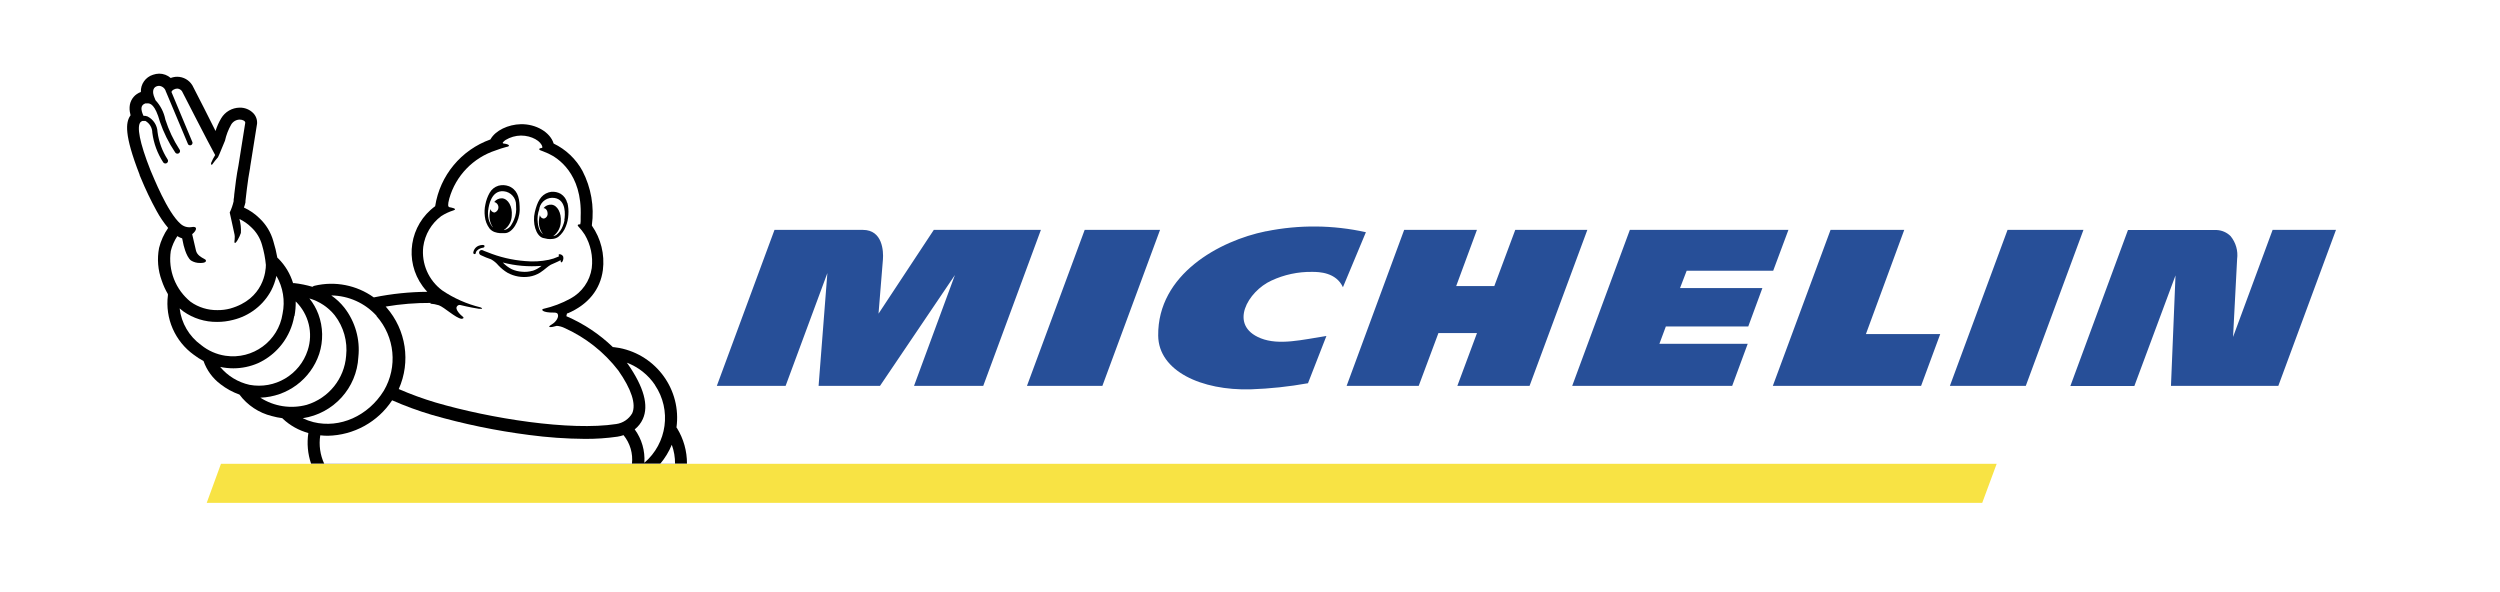 <svg width="300" height="71" viewBox="0 0 300 71" fill="none" xmlns="http://www.w3.org/2000/svg">
<rect width="300" height="71" fill="white"/>
<path d="M239.6 55.66H26.515L24.806 60.342H237.868L239.6 55.66Z" fill="#F8E344"/>
<path d="M151.894 27.756C146.375 28.878 138.901 32.892 138.983 40.28C139.028 44.529 144.178 46.883 150.09 46.721C152.394 46.642 154.689 46.397 156.958 45.988L159.17 40.316C156.266 40.771 153.487 41.468 151.291 40.594C147.348 39.025 149.78 34.945 152.558 33.676C154.093 32.958 155.772 32.599 157.466 32.626C158.299 32.626 160.333 32.678 161.152 34.468L163.908 27.865C159.971 26.989 155.892 26.952 151.939 27.755M181.83 27.588L179.316 34.331H174.741L177.232 27.588H168.499L161.594 46.306H170.245L172.611 39.967H177.239L174.881 46.306H183.547L190.481 27.588H181.83ZM130.162 27.588L123.235 46.306H132.285L139.205 27.588H130.162ZM112.055 27.588L105.423 37.64C105.423 37.64 105.843 32.378 105.953 31.117C106.026 30.156 105.916 27.587 103.551 27.587H92.939L86.019 46.305H94.273L99.285 32.768L98.231 46.305H105.6L114.591 33.002L109.683 46.305H117.989L124.908 27.587H112.055V27.588ZM272.713 27.588L267.967 40.435C268.034 39.144 268.291 34.03 268.454 31.088C268.586 30.103 268.303 29.108 267.672 28.337C267.23 27.895 266.639 27.634 266.013 27.603H255.357L248.444 46.321H256.123L261.061 33.048L260.516 46.306H273.398L280.317 27.588H272.711H272.713ZM240.905 27.588L233.986 46.306H243.094L250.014 27.588H240.905ZM202.399 32.489H212.783L214.611 27.588H195.582L188.663 46.306H207.861L209.725 41.258H199.128L199.902 39.174H209.792L211.487 34.566H201.604L202.4 32.489H202.399ZM228.509 27.588H219.666L212.739 46.306H230.53L232.829 40.084H223.911L228.509 27.588Z" fill="#274F98"/>
<path d="M16.752 20.956V21.008L16.892 21.338C17.45 22.698 18.086 24.026 18.793 25.316C19.186 26.04 19.65 26.723 20.178 27.355C19.67 28.082 19.301 28.896 19.088 29.754C18.835 31.067 18.947 32.425 19.412 33.68C19.601 34.242 19.848 34.782 20.149 35.294C20.144 35.341 20.144 35.386 20.149 35.433C19.795 38.208 20.994 40.952 23.273 42.588C23.635 42.864 24.02 43.108 24.423 43.321C24.811 44.428 25.518 45.396 26.457 46.102C27.145 46.636 27.913 47.058 28.734 47.349C29.688 48.63 31.058 49.54 32.61 49.924C33.026 50.04 33.45 50.127 33.877 50.181L33.944 50.254C34.809 51.064 35.858 51.65 37.002 51.963C36.815 53.194 36.927 54.452 37.327 55.632H82.436C82.443 54.136 82.032 52.669 81.249 51.391L81.176 51.296C81.793 46.815 78.794 42.633 74.337 41.758C74.109 41.713 73.872 41.678 73.644 41.655H73.549C71.927 40.093 70.035 38.835 67.962 37.943L68.043 37.598H68.138C70.585 36.541 72.037 34.744 72.346 32.403C72.579 30.526 72.11 28.631 71.027 27.077C71.028 27.052 71.028 27.027 71.027 27.004C71.324 24.778 70.932 22.515 69.9 20.518C69.122 19.085 67.91 17.932 66.436 17.224C66.038 15.881 64.322 14.854 62.478 14.905C61.004 14.942 59.45 15.639 58.853 16.732C55.335 17.992 52.79 21.066 52.22 24.744C49.141 26.992 48.474 31.298 50.731 34.364C50.9 34.592 51.082 34.811 51.276 35.017C49.14 35.031 47.01 35.252 44.917 35.676H44.836C42.787 34.211 40.2 33.706 37.747 34.29C37.654 34.315 37.566 34.357 37.489 34.415C36.778 34.206 36.051 34.059 35.315 33.974H35.168C34.832 32.868 34.23 31.86 33.414 31.039L33.281 30.922C33.16 30.245 32.998 29.576 32.794 28.919C32.502 27.88 31.931 26.939 31.143 26.197C30.601 25.661 29.966 25.223 29.271 24.906C29.347 24.703 29.409 24.494 29.456 24.282C29.46 24.228 29.46 24.175 29.456 24.12C29.456 24.12 29.721 21.596 30.016 20.107V20.056C30.834 14.963 30.841 14.92 30.848 14.839C30.883 14.376 30.72 13.92 30.399 13.585C29.969 13.143 29.373 12.901 28.755 12.917C27.846 12.931 27.008 13.414 26.544 14.194C26.256 14.674 26.03 15.185 25.866 15.719C25.026 14.054 23.95 11.889 23.117 10.304L23.073 10.224C22.689 9.6 22.009 9.217 21.274 9.211C21.004 9.211 20.738 9.262 20.485 9.358C20.102 9.023 19.609 8.838 19.1 8.838C18.849 8.844 18.601 8.888 18.363 8.97C17.462 9.251 16.864 10.099 16.904 11.039C16.223 11.277 15.72 11.859 15.585 12.565C15.521 12.936 15.539 13.316 15.637 13.68C15.637 13.68 15.637 13.752 15.674 13.826L15.607 13.921C15.105 14.707 14.87 16.123 16.742 20.935" fill="black"/>
<path d="M80.984 55.66H79.222C79.803 54.973 80.273 54.201 80.615 53.371C80.881 54.105 81.014 54.881 81.005 55.66M51.617 36.436C51.975 36.461 52.328 36.527 52.671 36.635C53.334 36.884 54.653 38.147 55.368 38.256C55.493 38.256 55.818 38.19 55.463 37.941C55.368 37.868 54.534 37.141 54.844 36.759C54.931 36.626 55.096 36.563 55.249 36.605C56.281 36.861 57.151 37.008 57.46 37.053H57.85C57.85 37.053 57.85 36.943 57.666 36.884C56.023 36.485 54.466 35.797 53.068 34.851C51.423 33.631 50.556 31.634 50.791 29.605C50.987 28.145 51.762 26.824 52.943 25.936C53.401 25.642 53.896 25.41 54.417 25.246C54.999 25.04 54.049 24.886 53.974 24.873C53.732 24.836 53.717 24.587 53.915 23.823C54.689 21.088 56.785 18.918 59.502 18.041C59.91 17.882 60.329 17.748 60.754 17.638C61.314 17.551 61.108 17.3 60.467 17.228C60.467 17.228 60.252 17.228 60.356 17.073C60.449 16.966 60.556 16.872 60.673 16.795C61.23 16.459 61.865 16.278 62.516 16.267C63.82 16.267 64.947 16.956 65.08 17.625C65.08 17.625 65.124 17.757 64.969 17.764C64.815 17.771 64.52 17.874 64.859 18.043C64.94 18.08 65.287 18.189 65.781 18.416L65.854 18.453C66.841 18.909 69.9 20.765 69.679 26.011V26.481C69.679 26.481 69.679 26.767 69.635 26.914C69.347 26.914 69.222 27.001 69.428 27.207C69.703 27.496 69.949 27.81 70.165 28.147C70.883 29.358 71.18 30.771 71.012 32.167C70.789 33.728 69.834 35.089 68.44 35.837C67.425 36.393 66.336 36.806 65.205 37.062C64.895 37.129 65.043 37.532 66.465 37.51C66.582 37.51 66.847 37.51 66.922 37.679C67.091 37.987 66.804 38.582 66.185 38.948C65.565 39.314 66.074 39.329 66.819 39.102C67.118 39.128 67.409 39.205 67.681 39.329C70.25 40.475 72.491 42.241 74.203 44.465C75.78 46.724 76.355 48.5 75.862 49.6C75.455 50.298 74.748 50.772 73.945 50.884C68.433 51.735 58.867 50.231 52.271 48.301C50.766 47.851 49.289 47.312 47.849 46.687C49.313 43.415 48.738 39.593 46.375 36.892L46.279 36.79C48.075 36.486 49.895 36.339 51.719 36.35" fill="white"/>
<path d="M78.597 46.21C80.605 49.191 80.057 53.196 77.322 55.536C77.422 54.104 77.014 52.683 76.165 51.523C76.586 51.195 76.92 50.769 77.138 50.283C77.875 48.661 77.263 46.447 75.339 43.68L75.214 43.519C76.597 44.039 77.783 44.979 78.604 46.203M45.191 37.941C47.388 40.423 47.739 44.029 46.06 46.884C44.181 49.922 40.776 51.434 37.614 50.656C37.17 50.543 36.737 50.386 36.325 50.186C40.02 49.632 42.812 46.564 43.002 42.849C43.232 40.731 42.63 38.606 41.322 36.921C40.876 36.356 40.347 35.861 39.752 35.453C41.834 35.479 43.808 36.369 45.199 37.911" fill="white"/>
<path d="M40.164 37.831C41.236 39.219 41.727 40.968 41.535 42.71C41.322 45.447 39.448 47.776 36.812 48.579C34.916 49.092 32.891 48.78 31.24 47.721C34.469 47.612 37.289 45.513 38.307 42.459C38.806 40.913 38.773 39.244 38.211 37.72C37.954 37.03 37.588 36.387 37.127 35.812C38.323 36.16 39.383 36.864 40.164 37.83" fill="white"/>
<path d="M35.338 37.918C35.447 37.342 35.496 36.758 35.485 36.172C37.047 37.696 37.605 39.972 36.922 42.041C35.973 44.973 32.984 46.745 29.943 46.179C28.562 45.873 27.322 45.116 26.42 44.029C26.943 44.142 27.477 44.198 28.012 44.198C29.026 44.196 30.03 43.986 30.96 43.582C33.258 42.53 34.885 40.414 35.308 37.932" fill="white"/>
<path d="M33.171 33.105C33.966 34.477 34.229 36.094 33.908 37.647C33.413 40.925 30.343 43.182 27.05 42.69C25.984 42.531 24.98 42.089 24.143 41.411C22.699 40.37 21.76 38.773 21.557 37.008C21.703 37.139 21.855 37.261 22.014 37.374C23.193 38.207 24.606 38.646 26.052 38.629C26.699 38.632 27.343 38.551 27.968 38.387C29.929 37.913 31.594 36.63 32.544 34.857C32.827 34.312 33.035 33.733 33.164 33.133" fill="white"/>
<path d="M16.854 14.66L16.914 14.616C16.965 14.569 17.025 14.534 17.091 14.513H17.453C17.962 14.806 18.275 15.344 18.278 15.929C18.44 17.198 18.888 18.415 19.59 19.487C19.649 19.57 19.746 19.619 19.847 19.619C19.913 19.619 19.977 19.598 20.032 19.56C20.174 19.459 20.208 19.261 20.106 19.119C19.467 18.128 19.057 17.008 18.904 15.84C18.871 15.045 18.409 14.329 17.695 13.969C17.542 13.914 17.38 13.889 17.216 13.896C17.143 13.74 17.081 13.578 17.032 13.412C16.965 13.14 16.847 12.613 17.444 12.407H17.614C18.049 12.355 18.616 12.553 19.191 14.608C19.632 15.899 20.241 17.129 21.004 18.262C21.08 18.42 21.268 18.487 21.427 18.412C21.585 18.336 21.652 18.149 21.576 17.991C21.564 17.964 21.547 17.939 21.527 17.917C20.81 16.802 20.242 15.598 19.84 14.337C19.67 13.472 19.262 12.672 18.66 12.026C18.58 11.812 18.483 11.571 18.453 11.498C18.351 11.197 18.247 10.537 18.822 10.346C18.912 10.319 19.006 10.304 19.101 10.302C19.488 10.336 19.81 10.61 19.904 10.983L19.964 11.116L22.55 17.271C22.565 17.315 22.593 17.353 22.631 17.381C22.761 17.479 22.945 17.453 23.043 17.325C23.102 17.246 23.12 17.144 23.086 17.05L20.573 11.034C20.628 10.903 20.73 10.799 20.86 10.741C20.987 10.671 21.129 10.634 21.273 10.631C21.501 10.643 21.71 10.759 21.84 10.947C21.84 10.947 25.186 17.484 25.82 18.606C25.632 18.907 25.47 19.224 25.334 19.552C25.289 19.721 25.4 19.868 25.481 19.714C25.692 19.42 25.917 19.139 26.159 18.87C26.313 18.592 26.808 17.293 26.998 16.882C27.147 16.209 27.395 15.56 27.735 14.96C27.947 14.59 28.339 14.358 28.767 14.35C29.143 14.35 29.452 14.541 29.43 14.739C29.408 14.936 28.613 19.874 28.613 19.874C28.398 20.931 28.207 22.442 28.111 23.315C28.102 23.53 28.077 23.743 28.038 23.954V24.145C27.931 24.614 27.773 25.069 27.566 25.503L27.831 26.707C27.934 27.212 28.051 27.756 28.096 27.925C28.288 28.607 28.044 29.004 28.169 29.144C28.294 29.283 28.766 28.41 28.906 27.955C28.943 27.391 28.884 26.825 28.729 26.282C29.257 26.528 29.738 26.863 30.151 27.273C30.77 27.844 31.216 28.576 31.441 29.385C31.673 30.171 31.829 30.976 31.905 31.791C31.905 32.438 31.698 35.879 27.609 37.03C27.114 37.159 26.603 37.22 26.09 37.214C24.947 37.231 23.827 36.887 22.892 36.231C21.059 34.76 20.148 32.43 20.496 30.112C20.655 29.48 20.919 28.88 21.278 28.336C21.461 28.448 21.657 28.539 21.86 28.607L21.978 29.165C21.978 29.231 22.31 30.786 22.914 31.256C23.245 31.463 23.629 31.568 24.019 31.557C24.196 31.557 24.624 31.557 24.704 31.351C24.732 31.285 24.714 31.208 24.66 31.16C24.601 31.113 24.537 31.074 24.468 31.043C24.173 30.889 23.635 30.595 23.517 30.067C23.451 29.766 23.2 28.724 23.06 28.102C23.665 27.617 23.731 27.089 22.935 27.258C22.474 27.321 22.01 27.175 21.668 26.862C20.076 25.476 18.403 21.205 18.065 20.449C16.708 17.023 16.421 15.188 16.848 14.675M38.432 52.24C38.73 52.274 39.03 52.291 39.331 52.292C42.454 52.231 45.344 50.639 47.055 48.036C48.596 48.715 50.179 49.295 51.793 49.775C55.621 50.88 59.529 51.689 63.482 52.196C65.7 52.492 67.935 52.649 70.174 52.666C71.483 52.676 72.791 52.587 74.087 52.402C74.337 52.363 74.583 52.302 74.824 52.218C75.612 53.184 75.976 54.423 75.833 55.659H38.911C38.415 54.592 38.247 53.402 38.432 52.24Z" fill="white"/>
<path d="M58.139 29.517C58.139 29.393 57.947 29.393 57.896 29.393C57.74 29.399 57.585 29.431 57.439 29.488C57.081 29.63 56.832 29.957 56.79 30.339C56.79 30.377 56.806 30.414 56.835 30.441C56.869 30.477 56.918 30.495 56.967 30.493C57.033 30.493 57.085 30.441 57.085 30.376C57.085 30.373 57.085 30.371 57.085 30.368C57.101 30.257 57.153 30.154 57.232 30.075C57.433 29.88 57.692 29.756 57.969 29.722C58.05 29.722 58.169 29.634 58.139 29.509" fill="black"/>
<path d="M63.902 32.489C63.493 32.61 63.066 32.65 62.642 32.607C62.222 32.581 61.811 32.482 61.425 32.313C61.017 32.107 60.648 31.831 60.335 31.499C61.85 31.897 63.424 32.033 64.986 31.902C64.665 32.167 64.297 32.371 63.902 32.504M67.188 30.5C67.033 30.5 66.989 30.617 67.055 30.669L67.115 30.728L66.953 30.816C66.601 30.976 66.233 31.097 65.855 31.176C64.925 31.37 63.971 31.421 63.025 31.33C61.465 31.212 59.933 30.85 58.485 30.258L58.102 30.112L57.91 30.024C57.75 29.964 57.572 30.043 57.51 30.202C57.497 30.234 57.49 30.268 57.49 30.303C57.49 30.447 57.582 30.577 57.718 30.626C58.109 30.817 58.513 30.981 58.927 31.118C59.265 31.305 59.565 31.555 59.811 31.852C60.132 32.195 60.499 32.491 60.901 32.732C61.7 33.17 62.623 33.333 63.525 33.195C63.98 33.123 64.416 32.961 64.807 32.718C65.085 32.533 65.35 32.331 65.604 32.116C65.756 31.989 65.92 31.873 66.091 31.77C66.193 31.711 66.901 31.433 67.277 31.22C67.277 31.352 67.277 31.462 67.358 31.484C67.438 31.506 67.542 31.323 67.578 31.169C67.619 31.039 67.619 30.901 67.578 30.773C67.505 30.638 67.375 30.544 67.224 30.516M58.589 25.225C58.641 24.638 58.979 22.804 60.453 22.951C61.302 23.035 61.943 23.754 61.927 24.603V24.698C61.988 25.262 61.905 25.832 61.684 26.356C61.615 26.535 61.528 26.706 61.427 26.869C61.258 27.238 60.93 27.508 60.535 27.603H60.454C61.036 27.215 61.393 26.57 61.412 25.872C61.507 24.793 60.992 23.861 60.255 23.795C59.885 23.782 59.53 23.949 59.305 24.242C59.658 24.325 59.877 24.675 59.794 25.027C59.741 25.255 59.567 25.438 59.342 25.504C59.103 25.492 58.902 25.319 58.855 25.086C58.802 25.268 58.767 25.455 58.752 25.643C58.678 26.226 58.825 26.815 59.165 27.295C59.119 27.257 59.077 27.216 59.04 27.17C58.778 26.813 58.618 26.392 58.575 25.952C58.549 25.708 58.549 25.462 58.575 25.218M58.744 27.419C58.906 27.613 59.117 27.761 59.355 27.845C59.562 27.918 59.778 27.962 59.997 27.977C60.192 27.987 60.385 27.987 60.579 27.977C61.486 27.977 62.334 26.561 62.363 25.203C62.363 23.971 62.223 23.002 61.331 22.474C61.238 22.417 61.139 22.37 61.036 22.335C60.646 22.194 60.221 22.177 59.82 22.283C59.363 22.42 58.979 22.732 58.751 23.148C58.511 23.573 58.341 24.034 58.249 24.514C58.14 24.995 58.118 25.492 58.182 25.981C58.234 26.497 58.426 26.988 58.735 27.405M67.742 26.444C67.695 26.674 67.625 26.901 67.535 27.119C67.386 27.527 67.131 27.888 66.798 28.168C66.675 28.256 66.534 28.314 66.385 28.337C66.937 27.937 67.271 27.306 67.292 26.628C67.388 25.549 66.887 24.617 66.165 24.558C65.801 24.536 65.449 24.693 65.221 24.976C65.479 24.976 65.693 25.24 65.708 25.578C65.754 25.879 65.558 26.165 65.258 26.23C65.023 26.217 64.827 26.044 64.786 25.812C64.733 25.995 64.698 26.181 64.683 26.37C64.598 26.995 64.778 27.627 65.178 28.116C64.905 27.907 64.714 27.608 64.64 27.273C64.585 27.09 64.548 26.904 64.53 26.715C64.458 26.157 64.526 25.589 64.729 25.064V24.969C64.92 24.148 65.721 23.616 66.556 23.758C67.971 23.985 67.824 25.827 67.721 26.399M68.073 24.367C67.969 23.913 67.691 23.518 67.298 23.267C66.95 23.067 66.549 22.98 66.149 23.018C66.043 23.029 65.939 23.051 65.839 23.084C64.859 23.393 64.468 24.259 64.18 25.447C63.863 26.753 64.305 28.286 65.145 28.552C65.328 28.601 65.512 28.64 65.698 28.669C65.909 28.7 66.121 28.7 66.332 28.669C66.577 28.646 66.811 28.558 67.01 28.412C67.406 28.088 67.712 27.665 67.894 27.186C68.079 26.732 68.183 26.252 68.204 25.763C68.242 25.271 68.2 24.775 68.079 24.296" fill="black"/>
</svg>

